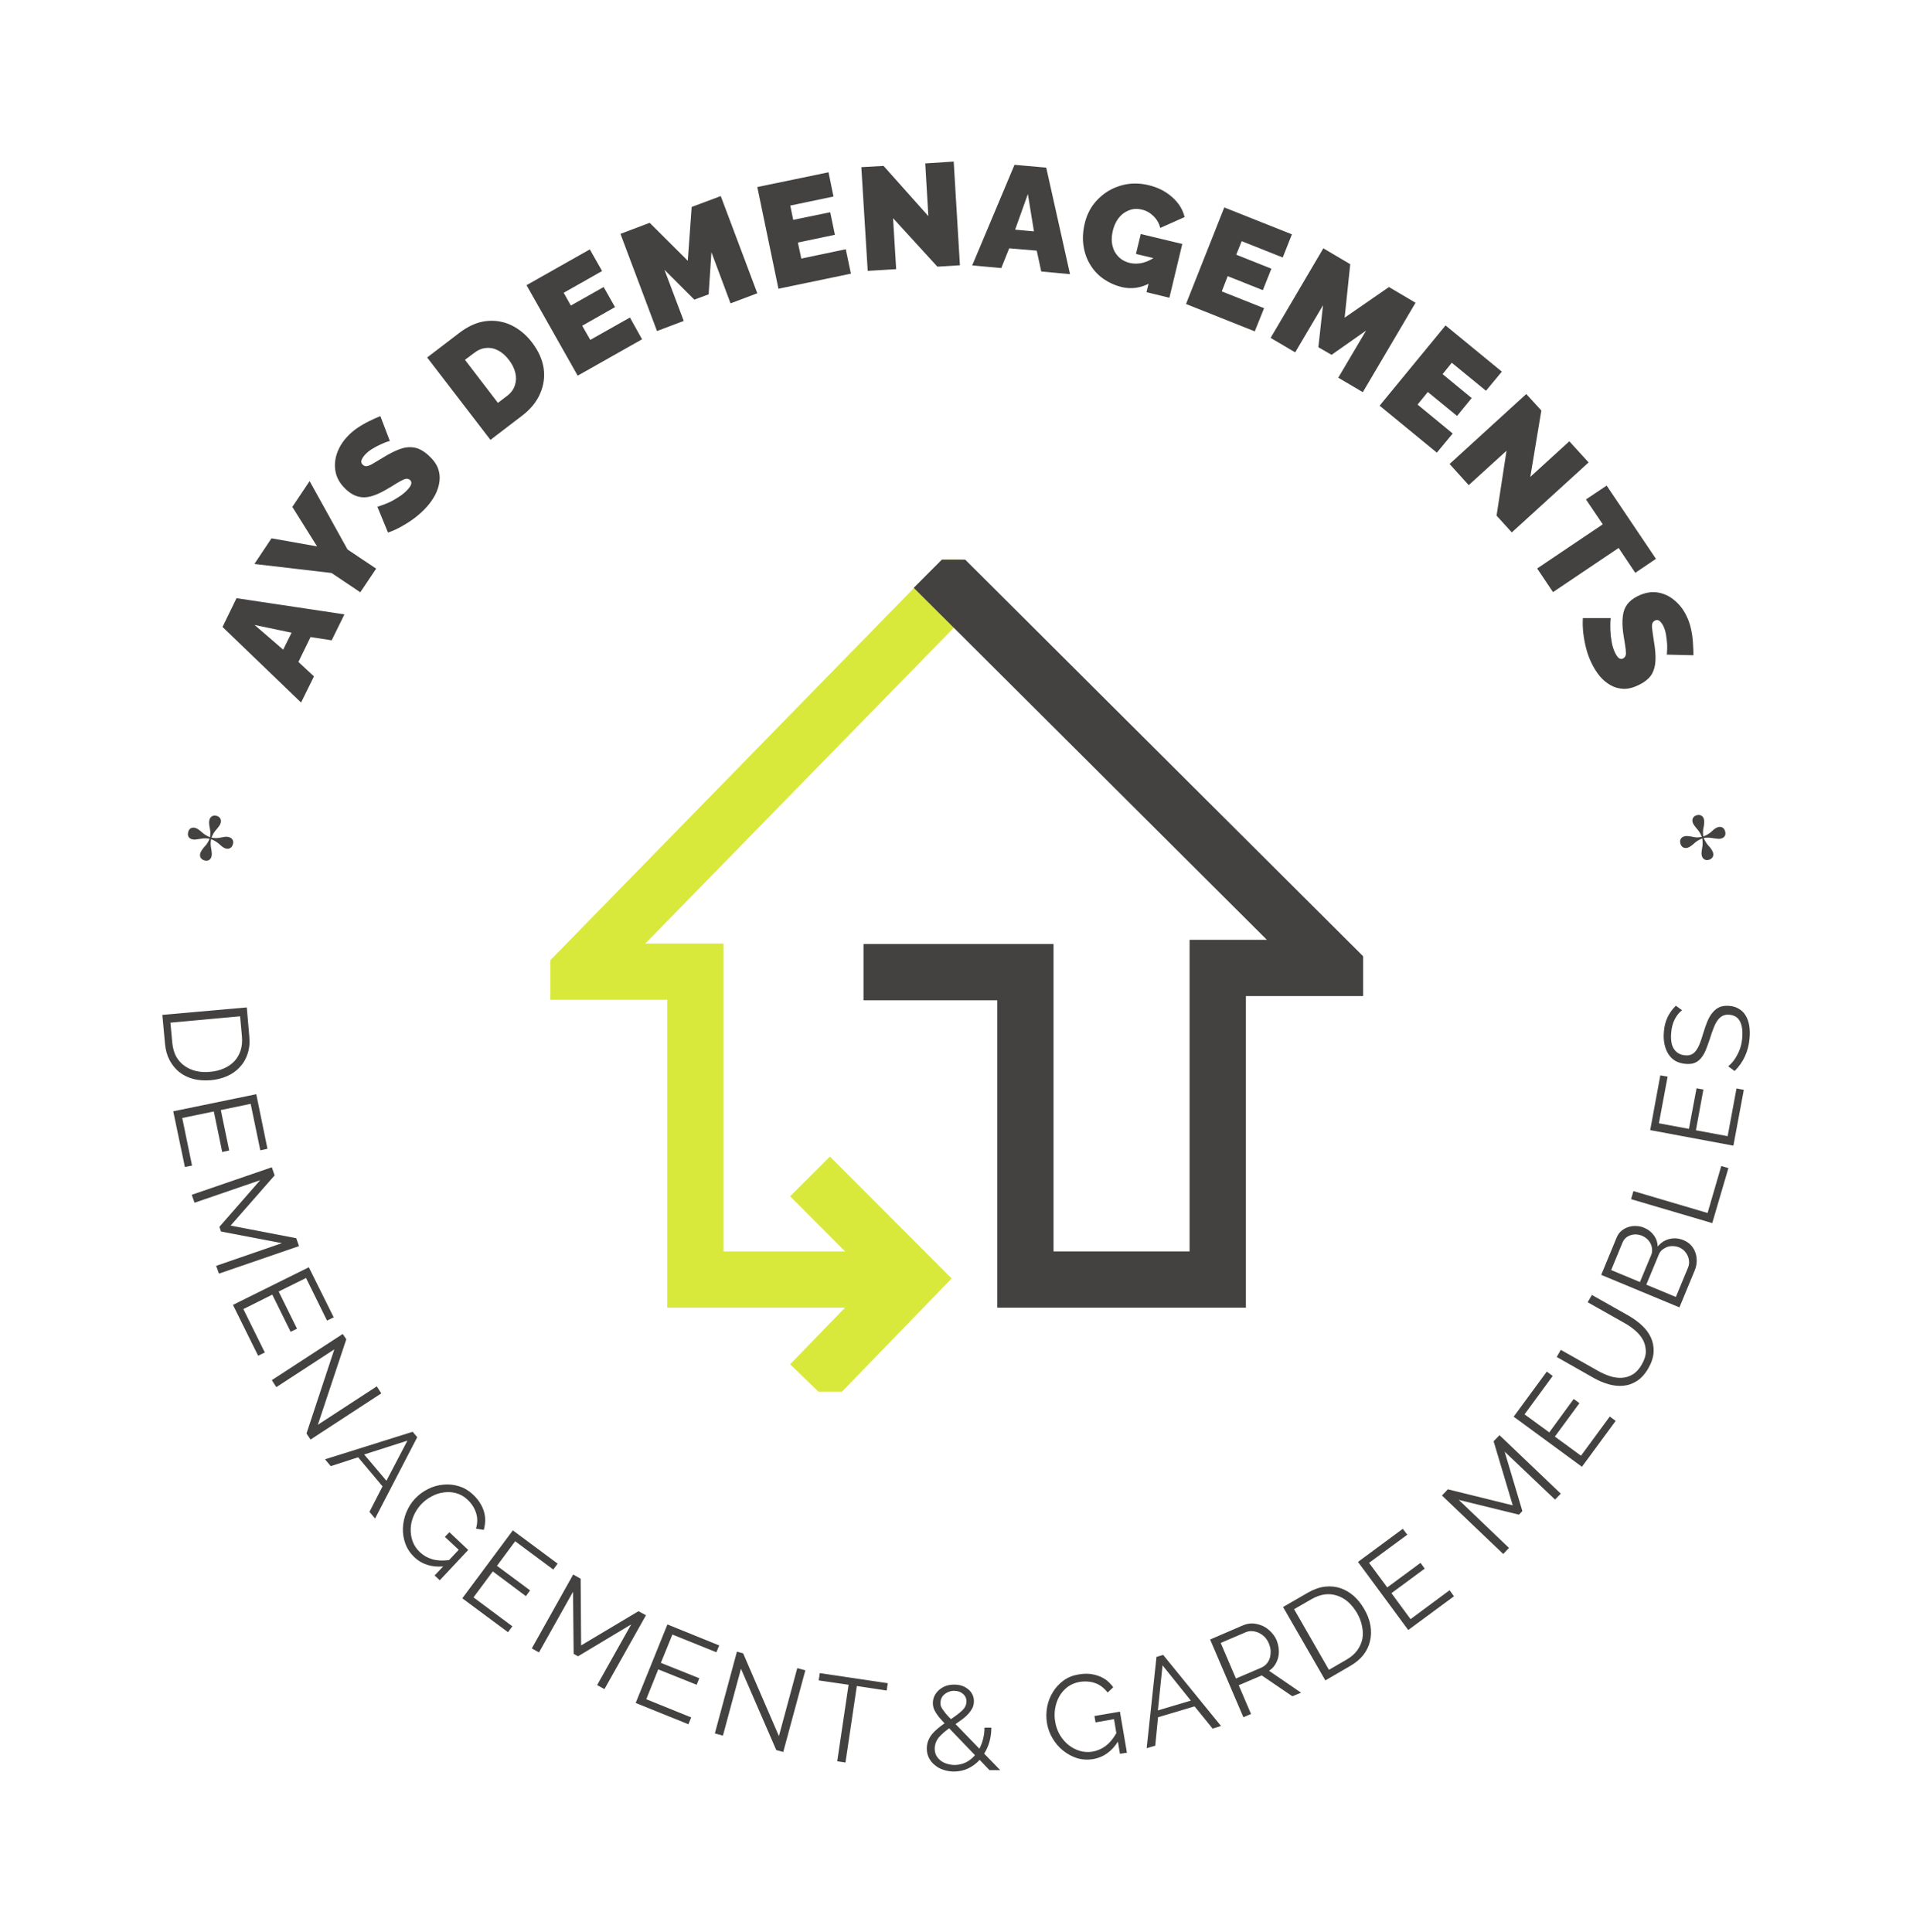 <svg xmlns="http://www.w3.org/2000/svg" xmlns:xlink="http://www.w3.org/1999/xlink" xmlns:svgjs="http://svgjs.dev/svgjs" viewBox="0 0 12.302 12.424"><g transform="matrix(1,0,0,1,3.539,3.599)"><g><path d=" M -2.108 0.433 L -2.018 0.248 L -1.324 0.352 L -1.406 0.519 L -1.542 0.498 L -1.62 0.658 L -1.52 0.751 L -1.603 0.919 L -2.108 0.433 M -1.664 0.47 L -1.902 0.42 L -1.718 0.579 L -1.664 0.47 M -1.793 -0.137 L -1.5 -0.085 L -1.659 -0.339 L -1.548 -0.505 L -1.304 -0.065 L -1.12 0.058 L -1.222 0.21 L -1.407 0.086 L -1.903 0.028 L -1.793 -0.137 M -1.032 -0.763 Q -1.032 -0.763 -1.05 -0.758 Q -1.067 -0.752 -1.093 -0.74 Q -1.12 -0.728 -1.147 -0.711 Q -1.175 -0.694 -1.195 -0.671 Q -1.21 -0.653 -1.215 -0.637 Q -1.219 -0.621 -1.205 -0.609 Q -1.193 -0.598 -1.175 -0.602 Q -1.157 -0.607 -1.133 -0.622 Q -1.108 -0.637 -1.073 -0.658 Q -1.018 -0.692 -0.97 -0.71 Q -0.922 -0.728 -0.877 -0.721 Q -0.832 -0.714 -0.785 -0.672 Q -0.74 -0.632 -0.723 -0.589 Q -0.707 -0.546 -0.713 -0.502 Q -0.719 -0.458 -0.74 -0.417 Q -0.762 -0.376 -0.793 -0.341 Q -0.825 -0.305 -0.867 -0.272 Q -0.909 -0.24 -0.954 -0.215 Q -0.999 -0.189 -1.044 -0.174 L -1.112 -0.34 Q -1.112 -0.34 -1.091 -0.347 Q -1.071 -0.353 -1.039 -0.367 Q -1.008 -0.381 -0.975 -0.403 Q -0.941 -0.424 -0.915 -0.453 Q -0.896 -0.475 -0.894 -0.489 Q -0.892 -0.503 -0.902 -0.512 Q -0.917 -0.525 -0.939 -0.517 Q -0.96 -0.508 -0.99 -0.49 Q -1.019 -0.471 -1.056 -0.45 Q -1.109 -0.419 -1.153 -0.407 Q -1.197 -0.395 -1.234 -0.405 Q -1.272 -0.414 -1.308 -0.446 Q -1.364 -0.496 -1.379 -0.555 Q -1.393 -0.614 -1.375 -0.674 Q -1.357 -0.733 -1.313 -0.783 Q -1.281 -0.819 -1.242 -0.846 Q -1.203 -0.872 -1.164 -0.891 Q -1.125 -0.91 -1.093 -0.923 L -1.032 -0.763 M -0.385 -0.77 L -0.792 -1.3 L -0.588 -1.456 Q -0.5 -1.524 -0.413 -1.534 Q -0.327 -1.544 -0.25 -1.507 Q -0.174 -1.47 -0.118 -1.397 Q -0.056 -1.316 -0.043 -1.231 Q -0.031 -1.146 -0.066 -1.067 Q -0.1 -0.988 -0.181 -0.926 L -0.385 -0.77 M -0.266 -1.284 Q -0.297 -1.325 -0.335 -1.345 Q -0.373 -1.365 -0.413 -1.361 Q -0.453 -1.358 -0.49 -1.329 L -0.549 -1.285 L -0.337 -1.008 L -0.278 -1.053 Q -0.24 -1.082 -0.228 -1.121 Q -0.215 -1.159 -0.225 -1.201 Q -0.235 -1.244 -0.266 -1.284 M 0.512 -1.557 L 0.59 -1.417 L 0.176 -1.183 L -0.153 -1.765 L 0.254 -1.995 L 0.333 -1.856 L 0.086 -1.716 L 0.132 -1.634 L 0.343 -1.753 L 0.416 -1.624 L 0.205 -1.504 L 0.257 -1.413 L 0.512 -1.557 M 1.159 -1.648 L 1.036 -1.977 L 1.018 -1.706 L 0.926 -1.672 L 0.734 -1.864 L 0.858 -1.535 L 0.686 -1.47 L 0.451 -2.095 L 0.639 -2.166 L 0.884 -1.922 L 0.909 -2.268 L 1.096 -2.338 L 1.331 -1.713 L 1.159 -1.648 M 1.9 -1.996 L 1.933 -1.839 L 1.467 -1.742 L 1.331 -2.396 L 1.789 -2.491 L 1.821 -2.335 L 1.543 -2.277 L 1.562 -2.185 L 1.8 -2.234 L 1.83 -2.089 L 1.592 -2.039 L 1.614 -1.936 L 1.9 -1.996 M 2.204 -2.196 L 2.224 -1.868 L 2.041 -1.857 L 2 -2.524 L 2.143 -2.532 L 2.431 -2.209 L 2.411 -2.548 L 2.594 -2.56 L 2.634 -1.893 L 2.489 -1.884 L 2.204 -2.196 M 2.985 -2.539 L 3.189 -2.521 L 3.342 -1.836 L 3.157 -1.853 L 3.128 -1.987 L 2.951 -2.002 L 2.9 -1.875 L 2.713 -1.892 L 2.985 -2.539 M 3.11 -2.111 L 3.071 -2.351 L 2.989 -2.122 L 3.11 -2.111 M 3.673 -1.753 Q 3.61 -1.769 3.558 -1.805 Q 3.506 -1.841 3.473 -1.895 Q 3.439 -1.949 3.429 -2.017 Q 3.418 -2.084 3.437 -2.164 Q 3.454 -2.233 3.493 -2.285 Q 3.533 -2.337 3.589 -2.371 Q 3.645 -2.404 3.711 -2.415 Q 3.778 -2.425 3.848 -2.408 Q 3.936 -2.387 3.998 -2.332 Q 4.061 -2.277 4.079 -2.203 L 3.922 -2.133 Q 3.912 -2.176 3.88 -2.208 Q 3.847 -2.241 3.804 -2.251 Q 3.772 -2.259 3.742 -2.253 Q 3.713 -2.246 3.687 -2.228 Q 3.662 -2.21 3.644 -2.181 Q 3.626 -2.152 3.617 -2.114 Q 3.608 -2.076 3.611 -2.042 Q 3.615 -2.008 3.629 -1.981 Q 3.644 -1.954 3.668 -1.935 Q 3.693 -1.916 3.726 -1.908 Q 3.769 -1.898 3.814 -1.91 Q 3.858 -1.922 3.9 -1.954 L 3.858 -1.78 Q 3.769 -1.73 3.673 -1.753 M 3.886 -1.937 L 3.766 -1.966 L 3.797 -2.094 L 4.064 -2.03 L 3.981 -1.684 L 3.834 -1.72 L 3.886 -1.937 M 4.59 -1.617 L 4.53 -1.468 L 4.088 -1.644 L 4.334 -2.265 L 4.769 -2.092 L 4.71 -1.943 L 4.446 -2.048 L 4.411 -1.961 L 4.637 -1.871 L 4.582 -1.733 L 4.356 -1.823 L 4.318 -1.725 L 4.59 -1.617 M 5.067 -1.17 L 5.246 -1.473 L 5.024 -1.317 L 4.939 -1.366 L 4.969 -1.636 L 4.79 -1.333 L 4.632 -1.426 L 4.971 -2.002 L 5.144 -1.9 L 5.108 -1.556 L 5.393 -1.753 L 5.564 -1.652 L 5.225 -1.077 L 5.067 -1.17 M 5.803 -0.811 L 5.701 -0.688 L 5.333 -0.99 L 5.757 -1.506 L 6.119 -1.209 L 6.017 -1.086 L 5.797 -1.266 L 5.738 -1.193 L 5.925 -1.039 L 5.831 -0.924 L 5.643 -1.078 L 5.577 -0.997 L 5.803 -0.811 M 6.149 -0.7 L 5.906 -0.479 L 5.783 -0.615 L 6.276 -1.065 L 6.373 -0.959 L 6.302 -0.532 L 6.553 -0.761 L 6.677 -0.625 L 6.183 -0.175 L 6.085 -0.283 L 6.149 -0.7 M 6.977 0.085 L 6.87 -0.075 L 6.448 0.209 L 6.346 0.057 L 6.768 -0.227 L 6.66 -0.387 L 6.793 -0.476 L 7.11 -0.005 L 6.977 0.085 M 7.18 0.611 Q 7.18 0.611 7.181 0.593 Q 7.183 0.574 7.182 0.546 Q 7.18 0.517 7.175 0.485 Q 7.17 0.453 7.157 0.426 Q 7.146 0.405 7.133 0.394 Q 7.119 0.384 7.103 0.392 Q 7.088 0.4 7.085 0.418 Q 7.083 0.436 7.088 0.464 Q 7.092 0.493 7.098 0.533 Q 7.109 0.597 7.107 0.648 Q 7.105 0.7 7.082 0.739 Q 7.058 0.777 7.002 0.805 Q 6.948 0.832 6.902 0.831 Q 6.855 0.829 6.817 0.807 Q 6.779 0.785 6.749 0.75 Q 6.72 0.714 6.699 0.672 Q 6.677 0.629 6.663 0.578 Q 6.649 0.526 6.643 0.475 Q 6.637 0.423 6.64 0.376 L 6.819 0.376 Q 6.819 0.376 6.817 0.398 Q 6.816 0.42 6.817 0.454 Q 6.818 0.488 6.825 0.527 Q 6.831 0.566 6.848 0.601 Q 6.862 0.628 6.874 0.635 Q 6.887 0.642 6.898 0.636 Q 6.916 0.627 6.917 0.604 Q 6.917 0.581 6.911 0.546 Q 6.905 0.512 6.899 0.47 Q 6.891 0.409 6.897 0.364 Q 6.902 0.319 6.925 0.288 Q 6.948 0.257 6.992 0.235 Q 7.059 0.202 7.119 0.211 Q 7.179 0.22 7.227 0.26 Q 7.276 0.3 7.305 0.359 Q 7.327 0.403 7.336 0.449 Q 7.346 0.495 7.348 0.538 Q 7.351 0.581 7.351 0.615 L 7.18 0.611" fill="#444141" fill-rule="nonzero"></path></g><g><path d=" M -2.495 2.928 L -1.952 2.88 L -1.936 3.064 Q -1.93 3.129 -1.947 3.179 Q -1.964 3.23 -1.998 3.265 Q -2.031 3.301 -2.079 3.322 Q -2.127 3.343 -2.183 3.348 Q -2.245 3.353 -2.296 3.34 Q -2.348 3.326 -2.387 3.295 Q -2.425 3.264 -2.449 3.218 Q -2.473 3.172 -2.478 3.113 L -2.495 2.928 M -2.188 3.294 Q -2.139 3.29 -2.099 3.272 Q -2.059 3.255 -2.032 3.226 Q -2.005 3.197 -1.992 3.157 Q -1.979 3.118 -1.983 3.068 L -1.995 2.937 L -2.443 2.978 L -2.431 3.108 Q -2.426 3.159 -2.406 3.196 Q -2.385 3.233 -2.352 3.256 Q -2.32 3.279 -2.278 3.289 Q -2.236 3.299 -2.188 3.294 M -2.304 3.897 L -2.35 3.906 L -2.425 3.548 L -1.891 3.438 L -1.819 3.789 L -1.865 3.799 L -1.927 3.5 L -2.119 3.54 L -2.065 3.8 L -2.11 3.81 L -2.164 3.549 L -2.367 3.591 L -2.304 3.897 M -2.149 4.542 L -1.726 4.396 L -2.118 4.321 L -2.128 4.291 L -1.866 3.991 L -2.288 4.136 L -2.306 4.085 L -1.791 3.908 L -1.773 3.96 L -2.056 4.283 L -1.634 4.364 L -1.616 4.415 L -2.131 4.592 L -2.149 4.542 M -1.836 5.099 L -1.879 5.12 L -2.041 4.793 L -1.553 4.551 L -1.393 4.873 L -1.436 4.894 L -1.571 4.62 L -1.747 4.707 L -1.629 4.946 L -1.67 4.966 L -1.788 4.727 L -1.974 4.82 L -1.836 5.099 M -1.389 5.079 L -1.762 5.322 L -1.791 5.277 L -1.335 4.98 L -1.312 5.014 L -1.495 5.564 L -1.116 5.317 L -1.087 5.362 L -1.542 5.659 L -1.568 5.62 L -1.389 5.079 M -0.885 5.609 L -0.856 5.644 L -1.127 6.167 L -1.163 6.124 L -1.079 5.96 L -1.236 5.773 L -1.412 5.83 L -1.449 5.786 L -0.885 5.609 M -1.054 5.924 L -0.919 5.666 L -1.197 5.755 L -1.054 5.924 M -0.689 6.475 Q -0.802 6.484 -0.874 6.416 Q -0.914 6.378 -0.932 6.329 Q -0.95 6.28 -0.948 6.228 Q -0.946 6.177 -0.926 6.127 Q -0.906 6.078 -0.871 6.04 Q -0.833 6 -0.786 5.977 Q -0.738 5.953 -0.687 5.949 Q -0.637 5.944 -0.588 5.959 Q -0.539 5.974 -0.499 6.011 Q -0.47 6.038 -0.452 6.067 Q -0.434 6.096 -0.426 6.125 Q -0.418 6.154 -0.419 6.183 Q -0.42 6.212 -0.428 6.24 L -0.478 6.232 Q -0.462 6.176 -0.478 6.13 Q -0.493 6.083 -0.532 6.046 Q -0.565 6.015 -0.605 6.004 Q -0.645 5.993 -0.685 5.999 Q -0.726 6.004 -0.764 6.025 Q -0.802 6.045 -0.832 6.077 Q -0.863 6.111 -0.88 6.152 Q -0.897 6.193 -0.898 6.234 Q -0.899 6.276 -0.885 6.315 Q -0.87 6.354 -0.838 6.384 Q -0.804 6.416 -0.758 6.429 Q -0.712 6.442 -0.651 6.434 L -0.589 6.368 L -0.678 6.285 L -0.649 6.255 L -0.528 6.369 L -0.711 6.564 L -0.744 6.533 L -0.689 6.475 M -0.244 6.86 L -0.272 6.898 L -0.566 6.68 L -0.241 6.243 L 0.047 6.457 L 0.019 6.495 L -0.226 6.313 L -0.343 6.471 L -0.13 6.629 L -0.157 6.666 L -0.37 6.507 L -0.494 6.674 L -0.244 6.86 M 0.301 7.238 L 0.52 6.848 L 0.178 7.053 L 0.15 7.037 L 0.146 6.638 L -0.073 7.028 L -0.119 7.002 L 0.147 6.527 L 0.195 6.554 L 0.198 6.983 L 0.567 6.763 L 0.615 6.789 L 0.348 7.264 L 0.301 7.238 M 0.906 7.446 L 0.888 7.49 L 0.549 7.353 L 0.753 6.848 L 1.086 6.983 L 1.068 7.027 L 0.785 6.913 L 0.711 7.095 L 0.958 7.194 L 0.941 7.236 L 0.694 7.137 L 0.617 7.329 L 0.906 7.446 M 1.226 7.133 L 1.11 7.563 L 1.058 7.549 L 1.2 7.023 L 1.24 7.034 L 1.47 7.566 L 1.588 7.129 L 1.64 7.143 L 1.498 7.668 L 1.453 7.656 L 1.226 7.133 M 2.163 7.273 L 1.971 7.244 L 1.898 7.736 L 1.845 7.728 L 1.918 7.236 L 1.726 7.208 L 1.733 7.161 L 2.17 7.226 L 2.163 7.273 M 2.824 7.785 L 2.761 7.719 Q 2.729 7.754 2.687 7.774 Q 2.645 7.794 2.596 7.794 Q 2.56 7.794 2.528 7.783 Q 2.496 7.773 2.473 7.753 Q 2.449 7.734 2.435 7.707 Q 2.421 7.68 2.421 7.647 Q 2.421 7.619 2.43 7.596 Q 2.439 7.573 2.455 7.553 Q 2.471 7.534 2.492 7.517 Q 2.512 7.5 2.535 7.484 Q 2.515 7.462 2.5 7.445 Q 2.486 7.427 2.477 7.412 Q 2.468 7.397 2.464 7.383 Q 2.46 7.37 2.46 7.355 Q 2.46 7.33 2.47 7.308 Q 2.481 7.286 2.499 7.27 Q 2.517 7.254 2.542 7.244 Q 2.567 7.235 2.596 7.235 Q 2.623 7.235 2.646 7.242 Q 2.669 7.25 2.686 7.264 Q 2.704 7.278 2.714 7.298 Q 2.724 7.318 2.724 7.341 Q 2.724 7.365 2.715 7.385 Q 2.705 7.404 2.689 7.422 Q 2.673 7.44 2.652 7.456 Q 2.63 7.472 2.606 7.489 L 2.759 7.647 Q 2.775 7.618 2.783 7.584 Q 2.792 7.55 2.792 7.512 L 2.836 7.512 Q 2.836 7.559 2.824 7.602 Q 2.812 7.644 2.79 7.679 L 2.893 7.785 L 2.824 7.785 M 2.601 7.752 Q 2.64 7.751 2.673 7.735 Q 2.706 7.718 2.731 7.689 L 2.565 7.516 Q 2.525 7.544 2.498 7.575 Q 2.472 7.607 2.472 7.648 Q 2.472 7.673 2.483 7.693 Q 2.494 7.712 2.513 7.726 Q 2.531 7.739 2.554 7.745 Q 2.578 7.752 2.601 7.752 M 2.509 7.353 Q 2.509 7.362 2.511 7.372 Q 2.514 7.381 2.522 7.393 Q 2.53 7.405 2.542 7.42 Q 2.555 7.436 2.576 7.457 Q 2.62 7.428 2.648 7.402 Q 2.676 7.376 2.676 7.343 Q 2.676 7.313 2.653 7.294 Q 2.631 7.275 2.596 7.275 Q 2.577 7.275 2.561 7.282 Q 2.545 7.288 2.533 7.299 Q 2.521 7.309 2.515 7.323 Q 2.509 7.337 2.509 7.353 M 3.65 7.602 Q 3.589 7.697 3.492 7.714 Q 3.437 7.723 3.387 7.708 Q 3.338 7.692 3.297 7.659 Q 3.257 7.627 3.23 7.581 Q 3.203 7.536 3.194 7.484 Q 3.185 7.43 3.195 7.378 Q 3.205 7.326 3.232 7.283 Q 3.258 7.24 3.3 7.209 Q 3.341 7.179 3.395 7.17 Q 3.434 7.163 3.468 7.166 Q 3.502 7.17 3.53 7.181 Q 3.558 7.192 3.581 7.21 Q 3.603 7.229 3.62 7.252 L 3.584 7.286 Q 3.549 7.241 3.503 7.225 Q 3.456 7.209 3.402 7.218 Q 3.358 7.226 3.325 7.251 Q 3.293 7.276 3.273 7.311 Q 3.253 7.347 3.246 7.39 Q 3.239 7.433 3.247 7.476 Q 3.255 7.521 3.277 7.559 Q 3.3 7.597 3.332 7.623 Q 3.365 7.649 3.404 7.661 Q 3.444 7.673 3.487 7.666 Q 3.533 7.658 3.572 7.629 Q 3.61 7.6 3.64 7.547 L 3.625 7.457 L 3.506 7.478 L 3.499 7.437 L 3.663 7.409 L 3.708 7.673 L 3.663 7.68 L 3.65 7.602 M 3.898 7.057 L 3.941 7.044 L 4.313 7.501 L 4.259 7.518 L 4.143 7.375 L 3.908 7.445 L 3.89 7.628 L 3.835 7.644 L 3.898 7.057 M 4.119 7.338 L 3.937 7.111 L 3.907 7.401 L 4.119 7.338 M 4.457 7.445 L 4.243 6.945 L 4.454 6.854 Q 4.487 6.84 4.52 6.842 Q 4.553 6.845 4.582 6.858 Q 4.611 6.872 4.634 6.896 Q 4.657 6.919 4.67 6.948 Q 4.681 6.976 4.684 7.004 Q 4.687 7.033 4.681 7.059 Q 4.675 7.085 4.66 7.108 Q 4.646 7.13 4.622 7.146 L 4.828 7.287 L 4.772 7.31 L 4.575 7.176 L 4.427 7.239 L 4.506 7.424 L 4.457 7.445 M 4.409 7.196 L 4.572 7.126 Q 4.594 7.116 4.608 7.099 Q 4.622 7.082 4.628 7.06 Q 4.633 7.039 4.632 7.015 Q 4.63 6.992 4.62 6.969 Q 4.611 6.947 4.594 6.929 Q 4.577 6.912 4.556 6.902 Q 4.536 6.893 4.513 6.891 Q 4.491 6.89 4.47 6.899 L 4.311 6.967 L 4.409 7.196 M 4.984 7.208 L 4.712 6.736 L 4.873 6.643 Q 4.929 6.611 4.982 6.605 Q 5.035 6.599 5.082 6.615 Q 5.128 6.631 5.167 6.665 Q 5.206 6.7 5.234 6.749 Q 5.265 6.802 5.274 6.855 Q 5.283 6.908 5.271 6.956 Q 5.26 7.004 5.228 7.045 Q 5.196 7.085 5.144 7.115 L 4.984 7.208 M 5.188 6.775 Q 5.163 6.733 5.131 6.704 Q 5.098 6.675 5.06 6.663 Q 5.022 6.65 4.981 6.655 Q 4.94 6.66 4.896 6.685 L 4.783 6.75 L 5.007 7.14 L 5.121 7.074 Q 5.164 7.049 5.189 7.015 Q 5.214 6.98 5.222 6.941 Q 5.229 6.902 5.22 6.86 Q 5.212 6.817 5.188 6.775 M 5.783 6.628 L 5.811 6.667 L 5.517 6.884 L 5.194 6.446 L 5.482 6.233 L 5.511 6.271 L 5.265 6.452 L 5.382 6.61 L 5.596 6.452 L 5.623 6.489 L 5.409 6.647 L 5.532 6.814 L 5.783 6.628 M 6.461 6.045 L 6.137 5.737 L 6.251 6.119 L 6.229 6.142 L 5.842 6.047 L 6.165 6.356 L 6.128 6.395 L 5.734 6.019 L 5.772 5.979 L 6.189 6.082 L 6.066 5.67 L 6.104 5.631 L 6.498 6.007 L 6.461 6.045 M 6.813 5.511 L 6.851 5.539 L 6.634 5.834 L 6.195 5.512 L 6.408 5.222 L 6.446 5.25 L 6.265 5.497 L 6.424 5.613 L 6.581 5.398 L 6.618 5.425 L 6.46 5.64 L 6.628 5.763 L 6.813 5.511 M 7.019 5.176 Q 7.045 5.131 7.045 5.092 Q 7.044 5.052 7.027 5.019 Q 7.009 4.986 6.978 4.959 Q 6.946 4.931 6.91 4.911 L 6.671 4.776 L 6.698 4.729 L 6.937 4.864 Q 6.985 4.892 7.022 4.927 Q 7.059 4.962 7.078 5.004 Q 7.097 5.046 7.095 5.095 Q 7.093 5.144 7.062 5.199 Q 7.03 5.255 6.988 5.282 Q 6.946 5.309 6.899 5.313 Q 6.853 5.317 6.804 5.303 Q 6.756 5.289 6.71 5.263 L 6.472 5.128 L 6.498 5.082 L 6.737 5.217 Q 6.774 5.238 6.813 5.251 Q 6.853 5.264 6.89 5.262 Q 6.928 5.26 6.961 5.24 Q 6.994 5.22 7.019 5.176 M 7.288 4.377 Q 7.317 4.389 7.336 4.41 Q 7.355 4.431 7.364 4.458 Q 7.373 4.484 7.372 4.514 Q 7.371 4.543 7.359 4.572 L 7.261 4.809 L 6.758 4.6 L 6.858 4.358 Q 6.869 4.332 6.89 4.315 Q 6.91 4.299 6.934 4.292 Q 6.958 4.284 6.985 4.286 Q 7.011 4.287 7.034 4.297 Q 7.073 4.313 7.096 4.345 Q 7.12 4.377 7.121 4.418 Q 7.152 4.38 7.197 4.369 Q 7.242 4.358 7.288 4.377 M 7.259 4.423 Q 7.241 4.416 7.221 4.415 Q 7.201 4.414 7.183 4.42 Q 7.165 4.427 7.15 4.439 Q 7.135 4.452 7.128 4.47 L 7.048 4.663 L 7.238 4.742 L 7.316 4.554 Q 7.324 4.535 7.323 4.515 Q 7.322 4.495 7.314 4.477 Q 7.306 4.46 7.292 4.445 Q 7.278 4.431 7.259 4.423 M 6.822 4.569 L 7.007 4.646 L 7.079 4.473 Q 7.087 4.455 7.085 4.436 Q 7.084 4.416 7.076 4.4 Q 7.068 4.383 7.054 4.37 Q 7.04 4.357 7.022 4.349 Q 7.003 4.341 6.983 4.34 Q 6.964 4.339 6.947 4.345 Q 6.93 4.35 6.916 4.362 Q 6.903 4.374 6.895 4.392 L 6.822 4.569 M 7.472 4.267 L 6.95 4.113 L 6.965 4.061 L 7.442 4.202 L 7.53 3.9 L 7.576 3.913 L 7.472 4.267 M 7.628 3.401 L 7.675 3.41 L 7.608 3.769 L 7.073 3.669 L 7.138 3.317 L 7.185 3.325 L 7.129 3.625 L 7.322 3.661 L 7.371 3.4 L 7.415 3.408 L 7.367 3.67 L 7.571 3.708 L 7.628 3.401 M 7.278 2.898 Q 7.25 2.919 7.231 2.956 Q 7.212 2.993 7.208 3.042 Q 7.202 3.114 7.227 3.149 Q 7.251 3.184 7.298 3.188 Q 7.323 3.19 7.339 3.182 Q 7.355 3.175 7.368 3.157 Q 7.381 3.14 7.392 3.112 Q 7.403 3.084 7.414 3.046 Q 7.427 3.003 7.441 2.969 Q 7.455 2.935 7.475 2.912 Q 7.494 2.889 7.519 2.878 Q 7.545 2.867 7.582 2.87 Q 7.619 2.873 7.645 2.89 Q 7.672 2.906 7.688 2.934 Q 7.704 2.961 7.71 2.998 Q 7.716 3.035 7.712 3.077 Q 7.702 3.203 7.616 3.289 L 7.575 3.259 Q 7.591 3.245 7.607 3.226 Q 7.622 3.207 7.634 3.183 Q 7.647 3.159 7.655 3.131 Q 7.663 3.103 7.665 3.072 Q 7.67 3.007 7.65 2.969 Q 7.63 2.931 7.582 2.927 Q 7.557 2.925 7.539 2.934 Q 7.521 2.943 7.507 2.962 Q 7.492 2.982 7.481 3.012 Q 7.469 3.041 7.457 3.081 Q 7.443 3.123 7.43 3.155 Q 7.417 3.186 7.399 3.207 Q 7.381 3.228 7.358 3.237 Q 7.334 3.246 7.301 3.243 Q 7.264 3.24 7.235 3.224 Q 7.207 3.207 7.19 3.18 Q 7.172 3.152 7.165 3.116 Q 7.157 3.08 7.161 3.037 Q 7.165 2.983 7.185 2.942 Q 7.205 2.901 7.238 2.869 L 7.278 2.898" fill="#444141" fill-rule="nonzero"></path></g><g clip-path="url(#SvgjsClipPath1142)"><g clip-path="url(#a3e8664ab-6ae7-4a55-9f10-bca01b1940d11255f243-58ec-447c-93e3-470dfcf50a99)"><path d=" M 2.581 0.197 L 2.467 0.31 L 0.181 2.65 L 0.933 2.65 L 0.933 4.63 L 2.168 4.63" fill="none" transform="matrix(1,0,0,1,0,0)" fill-rule="nonzero" stroke-dasharray="none" stroke-miterlimit="10" stroke-linejoin="miter" stroke-linecap="square" stroke-width="0.362" stroke="#d9e93c"></path></g><g clip-path="url(#a3e8664ab-6ae7-4a55-9f10-bca01b1940d11255f243-58ec-447c-93e3-470dfcf50a99)"><path d=" M 2.593 0.181 L 5.046 2.626 L 4.292 2.626 L 4.292 4.63 L 3.055 4.63 L 3.055 2.653 L 2.195 2.653" fill="none" transform="matrix(1,0,0,1,0,0)" fill-rule="nonzero" stroke-dasharray="none" stroke-miterlimit="10" stroke-linejoin="miter" stroke-linecap="square" stroke-width="0.362" stroke="#444141"></path></g><g clip-path="url(#a3e8664ab-6ae7-4a55-9f10-bca01b1940d11255f243-58ec-447c-93e3-470dfcf50a99)"><path d=" M 1.798 4.095 L 2.327 4.625 L 1.798 5.171" fill="none" transform="matrix(1,0,0,1,0,0)" fill-rule="nonzero" stroke-dasharray="none" stroke-miterlimit="10" stroke-linejoin="miter" stroke-linecap="square" stroke-width="0.362" stroke="#d9e93c"></path></g></g><g transform="matrix(0.264,-0.965,0.965,0.264,-3.343,-0.808)"><g clip-path="url(#SvgjsClipPath1143)"><path d=" M -2.2 1.951 C -2.176 1.951 -2.163 1.936 -2.163 1.914 C -2.163 1.903 -2.165 1.893 -2.176 1.872 C -2.19 1.843 -2.193 1.834 -2.196 1.807 C -2.177 1.809 -2.161 1.813 -2.147 1.819 C -2.113 1.835 -2.103 1.839 -2.088 1.839 C -2.068 1.839 -2.052 1.826 -2.052 1.802 C -2.052 1.778 -2.068 1.764 -2.088 1.764 C -2.1 1.764 -2.114 1.768 -2.131 1.776 L -2.147 1.784 C -2.162 1.791 -2.178 1.795 -2.196 1.797 C -2.193 1.774 -2.187 1.754 -2.177 1.735 C -2.168 1.717 -2.163 1.702 -2.163 1.69 C -2.163 1.67 -2.174 1.653 -2.2 1.653 C -2.227 1.653 -2.239 1.669 -2.239 1.69 C -2.239 1.702 -2.236 1.71 -2.218 1.749 C -2.212 1.762 -2.208 1.778 -2.206 1.797 C -2.225 1.795 -2.244 1.79 -2.264 1.779 C -2.284 1.769 -2.301 1.764 -2.313 1.764 C -2.333 1.764 -2.349 1.778 -2.349 1.802 C -2.349 1.826 -2.334 1.839 -2.313 1.839 C -2.299 1.839 -2.291 1.836 -2.254 1.819 C -2.241 1.813 -2.225 1.809 -2.206 1.807 C -2.208 1.83 -2.215 1.851 -2.224 1.869 C -2.234 1.887 -2.239 1.902 -2.239 1.914 C -2.239 1.935 -2.226 1.951 -2.2 1.951 Z" fill="#444141" transform="matrix(1,0,0,1,0,0)" fill-rule="nonzero"></path></g></g><g transform="matrix(-0.264,-0.965,-0.965,0.264,11.111,8.479)"><g clip-path="url(#SvgjsClipPath1144)"><path d=" M 7.428 1.951 C 7.453 1.951 7.466 1.936 7.466 1.914 C 7.466 1.903 7.463 1.893 7.453 1.872 C 7.438 1.843 7.435 1.834 7.433 1.807 C 7.451 1.809 7.468 1.813 7.481 1.819 C 7.516 1.835 7.526 1.839 7.54 1.839 C 7.56 1.839 7.576 1.826 7.576 1.802 C 7.576 1.778 7.561 1.764 7.54 1.764 C 7.529 1.764 7.514 1.768 7.497 1.776 L 7.481 1.784 C 7.466 1.791 7.45 1.795 7.433 1.797 C 7.435 1.774 7.441 1.754 7.451 1.735 C 7.461 1.717 7.466 1.702 7.466 1.69 C 7.466 1.67 7.454 1.653 7.428 1.653 C 7.401 1.653 7.39 1.669 7.39 1.69 C 7.39 1.702 7.393 1.71 7.41 1.749 C 7.416 1.762 7.421 1.778 7.423 1.797 C 7.404 1.795 7.385 1.79 7.364 1.779 C 7.344 1.769 7.328 1.764 7.315 1.764 C 7.295 1.764 7.279 1.778 7.279 1.802 C 7.279 1.826 7.295 1.839 7.315 1.839 C 7.329 1.839 7.337 1.836 7.374 1.819 C 7.388 1.813 7.404 1.809 7.423 1.807 C 7.42 1.83 7.414 1.851 7.404 1.869 C 7.395 1.887 7.39 1.902 7.39 1.914 C 7.39 1.935 7.403 1.951 7.428 1.951 Z" fill="#444141" transform="matrix(1,0,0,1,0,0)" fill-rule="nonzero"></path></g></g></g><defs><clipPath id="SvgjsClipPath1142"><path d=" M 0 0 h 5.227 v 5.351 h -5.227 Z"></path></clipPath><clipPath id="a3e8664ab-6ae7-4a55-9f10-bca01b1940d11255f243-58ec-447c-93e3-470dfcf50a99"><path d=" M -0.249 5.426 L 5.483 5.426 L 5.483 -0.075 L -0.249 -0.075 Z"></path></clipPath><clipPath id="SvgjsClipPath1143"><path d=" M -2.425 1.562 h 0.448 v 0.448 h -0.448 Z"></path></clipPath><clipPath id="SvgjsClipPath1144"><path d=" M 7.203 1.562 h 0.448 v 0.448 h -0.448 Z"></path></clipPath></defs></svg>